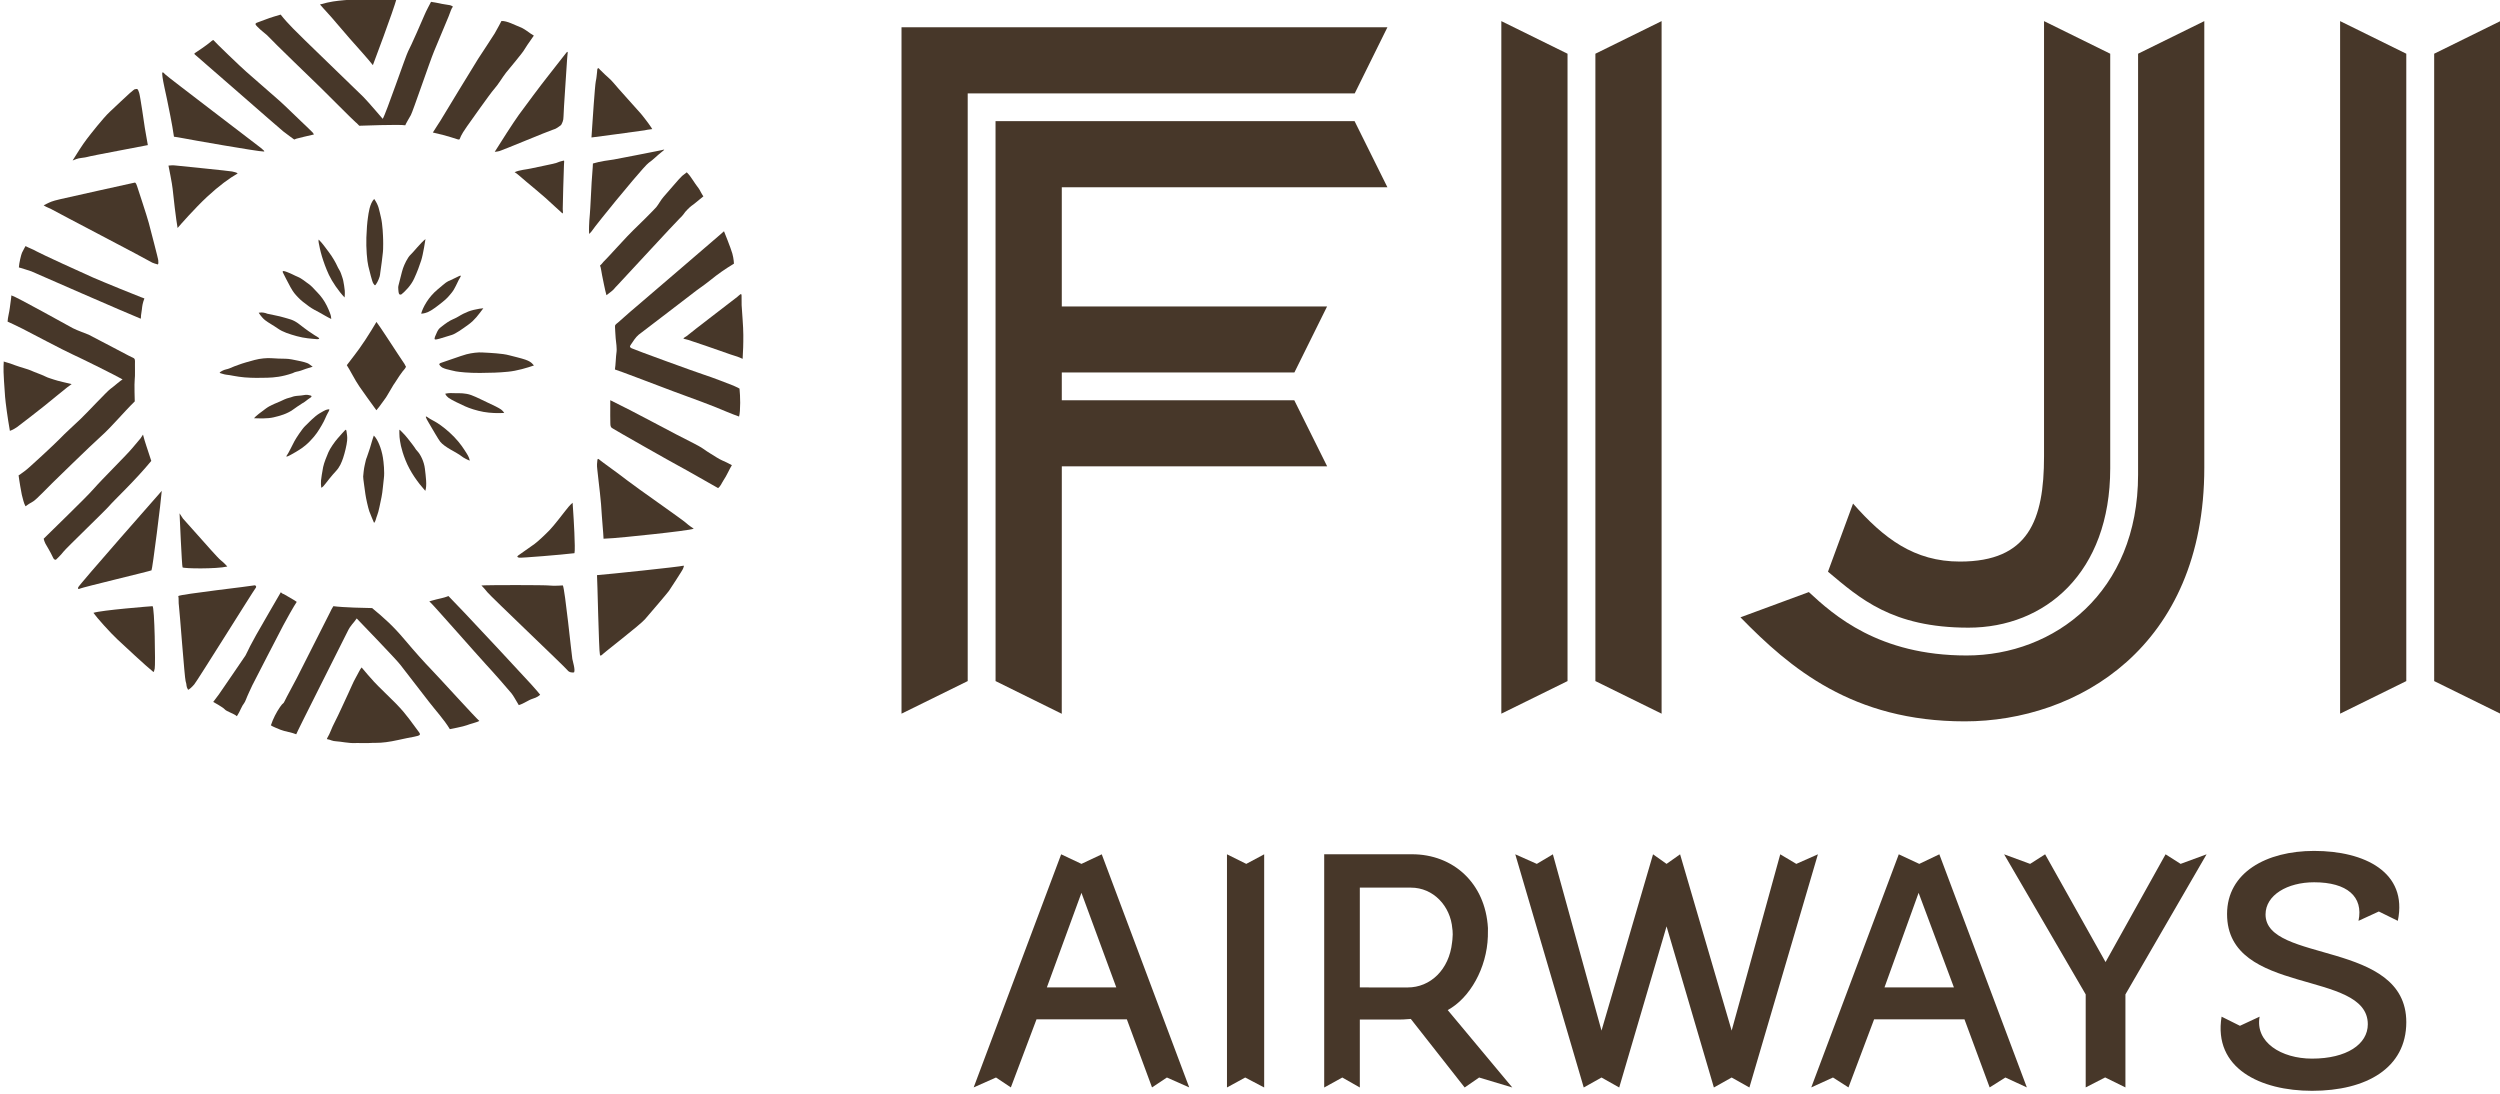 <?xml version="1.0" encoding="UTF-8" standalone="no"?>
<!-- Created with Inkscape (http://www.inkscape.org/) -->

<svg
   xmlns:dc="http://purl.org/dc/elements/1.1/"
   xmlns:cc="http://creativecommons.org/ns#"
   xmlns:rdf="http://www.w3.org/1999/02/22-rdf-syntax-ns#"
   xmlns:svg="http://www.w3.org/2000/svg"
   xmlns="http://www.w3.org/2000/svg"
   xmlns:sodipodi="http://sodipodi.sourceforge.net/DTD/sodipodi-0.dtd"
   xmlns:inkscape="http://www.inkscape.org/namespaces/inkscape"
   width="1000"
   height="437.71"
   id="svg2"
   version="1.1"
   inkscape:version="0.48.2 r9819"
   sodipodi:docname="AA.svg">
  <defs
     id="defs4">
    <clipPath
       clipPathUnits="userSpaceOnUse"
       id="clipPath3151">
      <path
         inkscape:connector-curvature="0"
         d="m 190.636,589.727 234.532,0 0,54.819 -234.532,0 0,-54.819 z"
         id="path3153" />
    </clipPath>
    <clipPath
       clipPathUnits="userSpaceOnUse"
       id="clipPath44048">
      <path
         inkscape:connector-curvature="0"
         d="m 203.262,624.717 143.86,0 0,30.418 -143.86,0 0,-30.418 z"
         id="path44050" />
    </clipPath>
    <clipPath
       clipPathUnits="userSpaceOnUse"
       id="clipPath44084">
      <path
         inkscape:connector-curvature="0"
         d="m 429.16,613.423 108.016,0 0,51.912 -108.016,0 0,-51.912 z"
         id="path44086" />
    </clipPath>
    <clipPath
       clipPathUnits="userSpaceOnUse"
       id="clipPath60303">
      <path
         inkscape:connector-curvature="0"
         d="m 501.461,74.188 107.471,0 0,-78.433 -107.471,0 0,78.433 z"
         id="path60305" />
    </clipPath>
    <clipPath
       clipPathUnits="userSpaceOnUse"
       id="clipPath60309">
      <path
         inkscape:connector-curvature="0"
         d="m 520,19 69,0 0,39 -69,0 0,-39 z"
         id="path60311" />
    </clipPath>
    <clipPath
       clipPathUnits="userSpaceOnUse"
       id="clipPath61247">
      <path
         inkscape:connector-curvature="0"
         d="M 155.379,978 30,978 l 0,-42.473 125.379,0 0,42.473 z"
         id="path61249" />
    </clipPath>
    <clipPath
       clipPathUnits="userSpaceOnUse"
       id="clipPath63360">
      <path
         inkscape:connector-curvature="0"
         d="m 401,88.301 159.468,0 0,-51.324 -159.468,0"
         id="path63362" />
    </clipPath>
    <clipPath
       clipPathUnits="userSpaceOnUse"
       id="clipPath63368">
      <path
         inkscape:connector-curvature="0"
         d="m 401,88.297 0,-51.294 159.376,0 0,51.294"
         id="path63370" />
    </clipPath>
    <clipPath
       clipPathUnits="userSpaceOnUse"
       id="clipPath63360-4">
      <path
         inkscape:connector-curvature="0"
         d="m 401,88.301 159.468,0 0,-51.324 -159.468,0"
         id="path63362-0" />
    </clipPath>
    <clipPath
       clipPathUnits="userSpaceOnUse"
       id="clipPath63368-9">
      <path
         inkscape:connector-curvature="0"
         d="m 401,88.297 0,-51.294 159.376,0 0,51.294"
         id="path63370-4" />
    </clipPath>
    <clipPath
       clipPathUnits="userSpaceOnUse"
       id="clipPath63960">
      <path
         inkscape:connector-curvature="0"
         d="m 140.4,208.404 217.811,0 0,34.463 -217.811,0 0,-34.463 z"
         id="path63962" />
    </clipPath>
    <clipPath
       clipPathUnits="userSpaceOnUse"
       id="clipPath64439">
      <path
         inkscape:connector-curvature="0"
         d="m 0,0 623.622,0 0,538.583 L 0,538.583 0,0 z"
         id="path64441" />
    </clipPath>
    <clipPath
       clipPathUnits="userSpaceOnUse"
       id="clipPath66235">
      <path
         inkscape:connector-curvature="0"
         d="m 233.575,551.99 332.816,0 0,199.192 -332.816,0 0,-199.192 z"
         id="path66237" />
    </clipPath>
  </defs>
  <sodipodi:namedview
     id="base"
     pagecolor="#ffffff"
     bordercolor="#666666"
     borderopacity="1.0"
     inkscape:pageopacity="0.0"
     inkscape:pageshadow="2"
     inkscape:zoom="0.35"
     inkscape:cx="370.11466"
     inkscape:cy="-240.0873"
     inkscape:document-units="px"
     inkscape:current-layer="g65983"
     showgrid="false"
     fit-margin-left="0.5"
     fit-margin-bottom="0.5"
     fit-margin-top="0.5"
     fit-margin-right="0.5"
     inkscape:window-width="1085"
     inkscape:window-height="1026"
     inkscape:window-x="835"
     inkscape:window-y="-13"
     inkscape:window-maximized="0" />
  <g
     inkscape:label="Layer 1"
     inkscape:groupmode="layer"
     id="layer1"
     transform="translate(-2159.122,1386.789)">
    <g
       id="g65983"
       transform="matrix(3.087,0,0,-3.087,1061.629,1272.403)">
      <g
         transform="matrix(1.565,0,0,1.565,-104.149,-230.625)"
         id="g66231"
         style="fill:#473729;fill-opacity:1">
        <g
           id="g66233"
           clip-path="url(#clipPath66235)"
           style="fill:#473729;fill-opacity:1">
          <g
             id="g66239"
             transform="matrix(0.467,0,0,-0.466,486.295,582.701)"
             style="fill:#473729;fill-opacity:1">
            <g
               id="g66241"
               transform="translate(-384.939,-128.19)"
               style="fill:#473729;fill-opacity:1">
              <path
                 inkscape:connector-curvature="0"
                 d="m 0,0 c -0.147,0.573 -0.108,0.663 -0.289,0.563 -1.303,-1.043 -5.025,-4.53 -6.299,-5.719 -1.28,-1.193 -3.689,-3.885 -4.279,-4.739 1.346,-0.469 10.24,-1.18 10.471,-1.184 C -0.017,-11.083 0.146,-0.571 0,0"
                 style="fill:#473729;fill-opacity:1;fill-rule:evenodd;stroke:none"
                 id="path66243" />
            </g>
          </g>
          <g
             id="g66245"
             transform="matrix(0.467,0,0,-0.466,486.295,582.701)"
             style="fill:#473729;fill-opacity:1">
            <g
               id="g66247"
               transform="translate(-372.064,-146.316)"
               style="fill:#473729;fill-opacity:1">
              <path
                 inkscape:connector-curvature="0"
                 d="m 0,0 c -1.938,0.462 -7.813,0.375 -7.938,0.147 -0.129,-0.227 -0.531,-9.6 -0.531,-9.6 0.223,0.296 0.473,0.793 0.609,0.939 0.135,0.146 2.905,3.281 3.315,3.721 0.405,0.441 2.836,3.254 3.391,3.685 C -0.594,-0.682 0,0 0,0"
                 style="fill:#473729;fill-opacity:1;fill-rule:evenodd;stroke:none"
                 id="path66249" />
            </g>
          </g>
          <g
             id="g66251"
             transform="matrix(0.467,0,0,-0.466,486.295,582.701)"
             style="fill:#473729;fill-opacity:1">
            <g
               id="g66253"
               transform="translate(-342.616,-178.58)"
               style="fill:#473729;fill-opacity:1">
              <path
                 inkscape:connector-curvature="0"
                 d="m 0,0 c -0.61,1.063 -0.941,1.564 -1.153,1.955 -0.209,0.392 -0.641,0.884 -0.894,1.274 -0.246,0.389 -0.54,0.732 -0.975,1.268 -0.879,-1.205 -2.193,-3.031 -2.996,-4.194 -0.809,-1.162 -1.746,-3.074 -2.248,-3.812 1.156,-1.508 1.813,-2.365 2.24,-2.971 0.554,-0.783 1.496,-2.175 2.099,-3.19 0.603,-1.01 0.915,-1.521 0.915,-1.521 0.816,1.087 1.859,2.768 2.595,3.853 0.737,1.086 1.633,2.549 2.021,3.073 0.127,0.169 0.25,0.344 0.353,0.526 0.076,0.139 0.119,0.279 0.218,0.412 0.052,0.071 0.063,0.063 0.029,0.14 -0.115,0.296 -0.392,0.543 -0.586,0.798 -0.195,0.252 -0.382,0.514 -0.56,0.781 C 0.764,-1.175 0.495,-0.725 0.203,-0.291 0.138,-0.191 0.059,-0.103 0,0"
                 style="fill:#473729;fill-opacity:1;fill-rule:evenodd;stroke:none"
                 id="path66255" />
            </g>
          </g>
          <g
             id="g66257"
             transform="matrix(0.467,0,0,-0.466,486.295,582.701)"
             style="fill:#473729;fill-opacity:1">
            <g
               id="g66259"
               transform="translate(-373.558,-123.6)"
               style="fill:#473729;fill-opacity:1">
              <path
                 inkscape:connector-curvature="0"
                 d="m 0,0 c 0.229,-0.347 4.582,-6.676 4.715,-6.912 0.139,-0.236 0.569,-1.167 0.826,-1.671 0.257,-0.505 0.83,-1.522 1.058,-1.96 0.226,-0.436 4.378,-7.603 4.378,-7.603 0.499,0.446 0.299,0.187 0.649,0.403 0.348,0.212 1.514,0.869 1.752,1.023 0.234,0.154 0.42,0.287 0.42,0.287 -0.443,0.623 -2.001,3.417 -2.39,4.173 C 11.022,-11.508 6.153,-2.118 5.925,-1.618 5.695,-1.119 5.015,0.311 4.791,0.927 4.562,1.541 4.364,1.675 4.181,1.995 3.933,2.435 3.795,2.797 3.616,3.138 3.382,3.585 3.181,3.881 3.181,3.881 2.704,3.425 1.383,3.056 1.048,2.673 0.722,2.282 -1.008,1.342 -1.008,1.342 -0.529,0.653 -0.341,0.508 0,0"
                 style="fill:#473729;fill-opacity:1;fill-rule:evenodd;stroke:none"
                 id="path66261" />
            </g>
          </g>
          <g
             id="g66263"
             transform="matrix(0.467,0,0,-0.466,486.295,582.701)"
             style="fill:#473729;fill-opacity:1">
            <g
               id="g66265"
               transform="translate(-379.464,-125.976)"
               style="fill:#473729;fill-opacity:1">
              <path
                 inkscape:connector-curvature="0"
                 d="m 0,0 c -0.179,-0.555 -1.074,-12.68 -1.177,-13.305 -0.108,-0.629 -0.004,-1.437 -0.119,-1.791 0.484,-0.342 13.084,-1.771 13.391,-1.883 0.307,-0.105 0.57,0.195 0.298,0.497 C 12.117,-16.181 2.016,0.057 1.533,0.605 1.061,1.154 0.752,1.4 0.446,1.571 0.019,0.834 0.279,0.864 0,0"
                 style="fill:#473729;fill-opacity:1;fill-rule:evenodd;stroke:none"
                 id="path66267" />
            </g>
          </g>
          <g
             id="g66269"
             transform="matrix(0.467,0,0,-0.466,486.295,582.701)"
             style="fill:#473729;fill-opacity:1">
            <g
               id="g66271"
               transform="translate(-385.51,-145.636)"
               style="fill:#473729;fill-opacity:1">
              <path
                 inkscape:connector-curvature="0"
                 d="M 0,0 C -0.269,0.147 -12.122,2.982 -12.684,3.243 -13.244,3.511 -12.878,3.005 -13.036,3.07 -12.825,2.536 1.82,-14.123 1.82,-14.123 1.738,-12.669 0.171,-0.17 0,0"
                 style="fill:#473729;fill-opacity:1;fill-rule:evenodd;stroke:none"
                 id="path66273" />
            </g>
          </g>
          <g
             id="g66275"
             transform="matrix(0.467,0,0,-0.466,486.295,582.701)"
             style="fill:#473729;fill-opacity:1">
            <g
               id="g66277"
               transform="translate(-402.423,-147.552)"
               style="fill:#473729;fill-opacity:1">
              <path
                 inkscape:connector-curvature="0"
                 d="m 0,0 c -0.279,0.166 -0.499,-0.264 -0.499,-0.264 -0.569,-1.233 -1.188,-2.178 -1.394,-2.572 -0.203,-0.398 -0.311,-0.868 -0.311,-0.868 1.15,-1.176 7.358,-7.13 8.883,-8.878 1.518,-1.745 5.937,-6.112 6.828,-7.214 0.889,-1.101 1.344,-1.546 1.473,-1.751 0.127,-0.204 0.429,-0.657 0.429,-0.657 0.186,0.777 0.35,1.232 0.588,1.994 0.246,0.798 0.719,2.132 0.879,2.682 -2.83,3.462 -6.67,7.064 -7.405,7.943 -0.738,0.877 -7.755,7.621 -8.168,8.19 C 0.89,-0.829 0,0 0,0"
                 style="fill:#473729;fill-opacity:1;fill-rule:evenodd;stroke:none"
                 id="path66279" />
            </g>
          </g>
          <g
             id="g66281"
             transform="matrix(0.467,0,0,-0.466,486.295,582.701)"
             style="fill:#473729;fill-opacity:1">
            <g
               id="g66283"
               transform="translate(-407.847,-157.016)"
               style="fill:#473729;fill-opacity:1">
              <path
                 inkscape:connector-curvature="0"
                 d="m 0,0 c -0.347,-0.643 -0.458,-1.37 -0.566,-1.706 -0.116,-0.335 -0.246,-1.311 -0.365,-1.858 -0.117,-0.552 -0.242,-1.639 -0.296,-1.935 0.262,-0.108 0.72,-0.536 1.149,-0.808 0.432,-0.269 5.491,-4.964 6.243,-5.772 0.752,-0.807 2.472,-2.359 3.61,-3.447 1.142,-1.092 4.658,-4.887 5.28,-5.334 0.627,-0.445 1.832,-1.538 2.155,-1.68 -1.072,-0.643 -7.347,-3.761 -8.873,-4.451 -1.528,-0.683 -7.973,-4.103 -8.828,-4.537 -0.852,-0.44 -2.498,-1.206 -2.687,-1.285 0.032,-0.739 0.311,-1.684 0.397,-2.453 0.086,-0.771 0.275,-1.884 0.275,-2.21 0.99,0.288 10.052,5.391 10.904,5.831 0.857,0.438 2.322,0.941 2.796,1.15 0.477,0.21 6.525,3.453 7.059,3.707 0.536,0.249 0.968,0.481 0.968,0.481 0.175,0.176 0.207,0.215 0.182,1.065 -0.022,0.851 0.05,1.976 -0.041,2.705 -0.094,0.727 0.007,3.899 0.007,3.899 -1.943,1.897 -4.165,4.589 -5.974,6.194 -1.804,1.607 -8.658,8.326 -8.658,8.326 -0.462,0.43 -2.833,2.947 -3.379,3.251 C 0.771,-0.541 0.323,-0.255 0,0"
                 style="fill:#473729;fill-opacity:1;fill-rule:evenodd;stroke:none"
                 id="path66285" />
            </g>
          </g>
          <g
             id="g66287"
             transform="matrix(0.467,0,0,-0.466,486.295,582.701)"
             style="fill:#473729;fill-opacity:1">
            <g
               id="g66289"
               transform="translate(-406.894,-181.145)"
               style="fill:#473729;fill-opacity:1">
              <path
                 inkscape:connector-curvature="0"
                 d="m 0,0 c 0.557,0.274 1.878,0.713 2.517,1.04 0.643,0.331 1.09,0.385 1.578,0.581 0.454,0.18 2.888,0.745 3.134,0.796 0,0 -0.252,0.181 -0.778,0.57 C 5.893,3.401 3.53,5.39 2.301,6.361 1.068,7.33 -1.813,9.604 -2.478,10.073 c -0.665,0.469 -1.244,0.653 -1.244,0.653 -0.44,-2.5 -0.76,-4.978 -0.85,-6.039 -0.089,-1.061 -0.337,-4.694 -0.276,-5.429 0.06,-0.739 0.023,-0.853 0.023,-0.853 1.054,0.292 1.318,0.399 2.046,0.674 C -1.82,-0.568 -0.406,-0.199 0,0"
                 style="fill:#473729;fill-opacity:1;fill-rule:evenodd;stroke:none"
                 id="path66291" />
            </g>
          </g>
          <g
             id="g66293"
             transform="matrix(0.467,0,0,-0.466,486.295,582.701)"
             style="fill:#473729;fill-opacity:1">
            <g
               id="g66295"
               transform="translate(-387.42,-190.347)"
               style="fill:#473729;fill-opacity:1">
              <path
                 inkscape:connector-curvature="0"
                 d="m 0,0 c -2.286,-0.911 -19.249,-8.346 -19.392,-8.417 -0.138,-0.075 -2.212,-0.696 -2.212,-0.696 0.041,-0.758 0.399,-2.269 0.559,-2.616 0.16,-0.347 0.622,-1.174 0.622,-1.174 0.573,0.321 1.307,0.556 2.008,0.966 0.698,0.407 8.125,3.815 9.951,4.618 1.828,0.802 8.164,3.381 8.468,3.478 0.353,0.114 0.649,0.249 0.649,0.249 -0.325,0.815 -0.394,1.417 -0.444,1.92 C 0.16,-1.166 0.022,-0.575 0.047,-0.388 0.06,-0.193 0,0 0,0"
                 style="fill:#473729;fill-opacity:1;fill-rule:evenodd;stroke:none"
                 id="path66297" />
            </g>
          </g>
          <g
             id="g66299"
             transform="matrix(0.467,0,0,-0.466,486.295,582.701)"
             style="fill:#473729;fill-opacity:1">
            <g
               id="g66301"
               transform="translate(-384.382,-199.983)"
               style="fill:#473729;fill-opacity:1">
              <path
                 inkscape:connector-curvature="0"
                 d="m 0,0 c 0.171,-0.211 0.048,-0.453 0.082,-0.651 0.035,-0.201 -1.4,-5.572 -1.686,-6.713 -0.292,-1.142 -2.048,-6.433 -2.089,-6.577 -0.045,-0.144 -0.202,-0.631 -0.406,-0.605 -0.432,0.063 -12.444,2.784 -13.207,2.947 -0.759,0.161 -1.3,0.344 -1.541,0.428 -0.497,0.176 -1.398,0.668 -1.398,0.668 0.473,0.336 1.187,0.538 1.571,0.788 0.384,0.25 17.004,8.943 17.333,9.199 C -1.009,-0.254 0,0 0,0"
                 style="fill:#473729;fill-opacity:1;fill-rule:evenodd;stroke:none"
                 id="path66303" />
            </g>
          </g>
          <g
             id="g66305"
             transform="matrix(0.467,0,0,-0.466,486.295,582.701)"
             style="fill:#473729;fill-opacity:1">
            <g
               id="g66307"
               transform="translate(-398.834,-218.714)"
               style="fill:#473729;fill-opacity:1">
              <path
                 inkscape:connector-curvature="0"
                 d="m 0,0 c -0.35,0.158 -0.657,0.251 -0.657,0.251 0.59,-0.977 1.815,-2.902 2.514,-3.809 0.693,-0.903 2.891,-3.725 4.066,-4.824 1.173,-1.101 3.036,-2.872 3.556,-3.33 0.524,-0.456 0.811,-0.664 0.811,-0.664 0.183,-0.072 0.475,-0.077 0.475,-0.077 0.203,0.121 0.214,0.262 0.376,0.697 0.191,0.595 0.902,5.522 0.996,6.188 0.091,0.664 0.506,2.794 0.539,3.091 C 12.158,-2.342 2.515,-0.575 1.936,-0.371 1.586,-0.247 0.421,-0.192 0,0"
                 style="fill:#473729;fill-opacity:1;fill-rule:evenodd;stroke:none"
                 id="path66309" />
            </g>
          </g>
          <g
             id="g66311"
             transform="matrix(0.467,0,0,-0.466,486.295,582.701)"
             style="fill:#473729;fill-opacity:1">
            <g
               id="g66313"
               transform="translate(-380.883,-206.462)"
               style="fill:#473729;fill-opacity:1">
              <path
                 inkscape:connector-curvature="0"
                 d="m 0,0 c -0.224,-1.129 -0.834,-6.245 -0.88,-6.969 -0.049,-0.722 -0.735,-4.12 -0.735,-4.12 0.415,-0.003 0.547,-0.092 1.116,-0.032 0.57,0.062 9.858,0.992 10.15,1.075 0.292,0.086 0.814,0.148 1.004,0.353 C 9.188,-8.85 7.366,-7.528 5.224,-5.534 3.083,-3.542 0.339,-0.416 0,0"
                 style="fill:#473729;fill-opacity:1;fill-rule:evenodd;stroke:none"
                 id="path66315" />
            </g>
          </g>
          <g
             id="g66317"
             transform="matrix(0.467,0,0,-0.466,486.295,582.701)"
             style="fill:#473729;fill-opacity:1">
            <g
               id="g66319"
               transform="translate(-365.597,-220.049)"
               style="fill:#473729;fill-opacity:1">
              <path
                 inkscape:connector-curvature="0"
                 d="m 0,0 c -1.042,0.013 -13.51,-2.196 -14.138,-2.335 -0.623,-0.136 -1.792,-0.299 -1.792,-0.299 -0.289,-2.134 -1.004,-5.508 -1.234,-6.653 -0.236,-1.15 -0.684,-3.054 -0.795,-3.94 -0.127,-0.974 -0.068,-1.09 0.549,-0.417 0.322,0.351 16.412,12.605 16.9,13.01 C -0.011,-0.225 0.238,0.004 0,0"
                 style="fill:#473729;fill-opacity:1;fill-rule:evenodd;stroke:none"
                 id="path66321" />
            </g>
          </g>
          <g
             id="g66323"
             transform="matrix(0.467,0,0,-0.466,486.295,582.701)"
             style="fill:#473729;fill-opacity:1">
            <g
               id="g66325"
               transform="translate(-356.712,-223.082)"
               style="fill:#473729;fill-opacity:1">
              <path
                 inkscape:connector-curvature="0"
                 d="m 0,0 c -0.938,0.205 -2.752,0.651 -3.096,0.746 -0.337,0.096 -0.324,0.221 -0.488,0.088 -0.087,-0.067 -1.266,-0.91 -1.864,-1.387 -0.608,-0.476 -15.22,-13.313 -15.523,-13.531 -0.301,-0.223 -0.275,-0.303 -0.065,-0.424 0.209,-0.115 2.171,-1.459 2.615,-1.862 0.438,-0.404 0.587,-0.41 0.587,-0.41 0.286,0.377 4.936,4.854 5.878,5.671 1.608,1.397 4.731,4.135 5.849,5.124 1.113,0.989 3.246,3.12 3.909,3.725 0.666,0.611 1.88,1.815 1.962,1.898 C -0.146,-0.276 0,0 0,0"
                 style="fill:#473729;fill-opacity:1;fill-rule:evenodd;stroke:none"
                 id="path66327" />
            </g>
          </g>
          <g
             id="g66329"
             transform="matrix(0.467,0,0,-0.466,486.295,582.701)"
             style="fill:#473729;fill-opacity:1">
            <g
               id="g66331"
               transform="translate(-366.755,-242.242)"
               style="fill:#473729;fill-opacity:1">
              <path
                 inkscape:connector-curvature="0"
                 d="m 0,0 c -0.286,-0.318 -0.555,-0.539 0.057,-0.744 0.612,-0.203 1.987,-0.775 2.888,-1.035 0.894,-0.257 1.199,-0.358 1.199,-0.358 1.336,1.706 2.986,3.246 4.404,4.659 1.417,1.416 9.423,9.117 10.267,9.975 0.845,0.857 3.423,3.885 3.423,3.885 0.546,-0.795 4.16,-11.414 4.518,-12.021 0.357,-0.603 2.736,-6.019 2.919,-6.498 0.182,-0.479 1.13,-2.266 1.13,-2.266 0.586,0.12 1.085,0.152 1.472,0.261 0.44,0.129 1.56,0.262 1.872,0.332 0.314,0.068 0.537,0.261 0.537,0.261 -0.326,0.404 -0.426,0.92 -0.748,1.699 -0.317,0.783 -1.858,4.458 -2.599,6.246 -0.744,1.789 -3.772,10.728 -4.11,11.321 -0.338,0.593 -0.856,1.46 -0.991,1.814 -0.923,-0.19 -8.156,0.081 -8.156,0.081 C 17.971,17.519 17.735,17.21 17.416,16.97 17.1,16.731 11.906,11.495 11.157,10.771 10.409,10.05 2.452,2.344 2.031,1.823 1.707,1.419 0.637,0.695 0,0"
                 style="fill:#473729;fill-opacity:1;fill-rule:evenodd;stroke:none"
                 id="path66333" />
            </g>
          </g>
          <g
             id="g66335"
             transform="matrix(0.467,0,0,-0.466,486.295,582.701)"
             style="fill:#473729;fill-opacity:1">
            <g
               id="g66337"
               transform="translate(-346.261,-235.394)"
               style="fill:#473729;fill-opacity:1">
              <path
                 inkscape:connector-curvature="0"
                 d="m 0,0 c -0.798,-1.042 -2.568,-2.987 -4.101,-4.732 -1.531,-1.742 -3.289,-3.879 -3.73,-4.324 -0.434,-0.452 -1.548,-1.727 -1.548,-1.727 1.919,-0.546 2.827,-0.617 4.257,-0.759 1.941,-0.187 4.177,-0.248 5.303,-0.318 1.096,-0.071 2.017,-0.071 2.715,-0.076 0.705,-0.002 1.354,-0.027 1.354,-0.027 C 3.642,-9.66 0,0 0,0"
                 style="fill:#473729;fill-opacity:1;fill-rule:evenodd;stroke:none"
                 id="path66339" />
            </g>
          </g>
          <g
             id="g66341"
             transform="matrix(0.467,0,0,-0.466,486.295,582.701)"
             style="fill:#473729;fill-opacity:1">
            <g
               id="g66343"
               transform="translate(-335.628,-223.429)"
               style="fill:#473729;fill-opacity:1">
              <path
                 inkscape:connector-curvature="0"
                 d="m 0,0 c 0.4,-0.663 1.005,-1.539 1.342,-2.096 0.333,-0.56 6.178,-10.219 6.682,-10.986 0.504,-0.77 2.566,-3.913 2.943,-4.527 0.376,-0.621 1.197,-2.204 1.197,-2.204 0.98,-0.057 2.463,0.774 3.248,1.062 0.789,0.284 1.603,0.977 1.91,1.166 0.313,0.185 0.584,0.37 0.584,0.37 -1.053,1.51 -1.432,2.052 -1.608,2.372 -0.372,0.705 -2.7,3.425 -3.33,4.222 -0.629,0.801 -1.357,2.079 -2.09,2.892 C 10.146,-6.915 6.603,-1.846 6.042,-1.07 5.487,-0.29 5.132,0.321 4.996,0.608 4.735,1.161 4.808,1.342 4.4,1.215 3.922,1.068 2.654,0.648 2.016,0.489 1.377,0.332 0,0 0,0"
                 style="fill:#473729;fill-opacity:1;fill-rule:evenodd;stroke:none"
                 id="path66345" />
            </g>
          </g>
          <g
             id="g66347"
             transform="matrix(0.467,0,0,-0.466,486.295,582.701)"
             style="fill:#473729;fill-opacity:1">
            <g
               id="g66349"
               transform="translate(-324.654,-220.001)"
               style="fill:#473729;fill-opacity:1">
              <path
                 inkscape:connector-curvature="0"
                 d="m 0,0 c 0.896,-1.453 3.34,-5.273 4.296,-6.599 0.953,-1.323 4.162,-5.628 4.895,-6.53 0.73,-0.9 3.109,-4.023 3.505,-4.486 0.407,-0.46 0.179,0.207 0.133,1.165 -0.043,0.887 -0.642,9.366 -0.635,10.15 0.006,0.785 -0.255,1.205 -0.426,1.534 -0.547,0.421 -0.864,0.675 -1.564,0.881 C 9.505,-3.679 1.362,-0.27 0.842,-0.133 0.324,0.002 0,0 0,0"
                 style="fill:#473729;fill-opacity:1;fill-rule:evenodd;stroke:none"
                 id="path66351" />
            </g>
          </g>
          <g
             id="g66353"
             transform="matrix(0.467,0,0,-0.466,486.295,582.701)"
             style="fill:#473729;fill-opacity:1">
            <g
               id="g66355"
               transform="translate(-312.696,-209.098)"
               style="fill:#473729;fill-opacity:1">
              <path
                 inkscape:connector-curvature="0"
                 d="m 0,0 c -0.7,-0.608 -1.98,-1.832 -2.964,-2.71 -0.975,-0.88 -2.718,-2.299 -3.462,-2.934 -0.746,-0.639 -1.8,-1.582 -2.011,-1.633 0.851,-0.405 2.164,-0.492 2.837,-0.652 0.674,-0.16 4.193,-0.851 4.557,-0.996 0.447,-0.179 0.817,-0.309 1.006,-0.34 C 0.442,-9.35 0.364,-9.521 0.318,-8.644 0.271,-7.765 0.085,-1.086 0.097,-0.738 0.111,-0.396 0.218,0.191 0,0"
                 style="fill:#473729;fill-opacity:1;fill-rule:evenodd;stroke:none"
                 id="path66357" />
            </g>
          </g>
          <g
             id="g66359"
             transform="matrix(0.467,0,0,-0.466,486.295,582.701)"
             style="fill:#473729;fill-opacity:1">
            <g
               id="g66361"
               transform="translate(-307.495,-205.852)"
               style="fill:#473729;fill-opacity:1">
              <path
                 inkscape:connector-curvature="0"
                 d="m 0,0 c -0.333,0.419 -0.446,0.496 -0.432,0.333 -0.041,-0.873 0.015,-1.817 0.043,-2.276 0.027,-0.458 0.166,-1.801 0.166,-2.209 0,-0.408 0.175,-2.801 0.192,-3.596 0.012,-0.803 0.292,-3.979 0.277,-4.321 1.418,-0.429 2.757,-0.561 3.7,-0.711 0.95,-0.148 7.024,-1.383 7.621,-1.488 0.596,-0.102 1.005,-0.219 1.236,-0.268 0.231,-0.048 -0.065,0.196 -0.555,0.572 -0.491,0.376 -1.41,1.299 -2.083,1.749 -0.672,0.452 -4.894,5.594 -5.878,6.793 C 3.299,-4.225 0.263,-0.453 0,0"
                 style="fill:#473729;fill-opacity:1;fill-rule:evenodd;stroke:none"
                 id="path66363" />
            </g>
          </g>
          <g
             id="g66365"
             transform="matrix(0.467,0,0,-0.466,486.295,582.701)"
             style="fill:#473729;fill-opacity:1">
            <g
               id="g66367"
               transform="translate(-304.848,-194.521)"
               style="fill:#473729;fill-opacity:1">
              <path
                 inkscape:connector-curvature="0"
                 d="m 0,0 c -0.25,-0.844 -0.667,-3.03 -0.778,-3.56 -0.123,-0.534 -0.205,-1.465 -0.367,-1.699 0.441,-0.393 0.469,-0.569 0.808,-0.87 0.337,-0.3 4.32,-4.719 5.05,-5.379 0.725,-0.663 3.753,-3.702 4.117,-4.132 0.367,-0.437 0.883,-1.392 1.294,-1.833 0.417,-0.442 2.911,-3.419 3.281,-3.715 0.376,-0.296 0.83,-0.646 0.83,-0.646 0.425,0.43 0.678,0.743 1.166,1.507 0.479,0.766 0.956,1.306 1.11,1.603 0.156,0.3 0.545,1.014 0.677,1.155 -2.195,1.798 -1.71,1.406 -2.1,1.681 -0.383,0.28 -1.046,0.984 -1.126,1.092 -0.128,0.185 -0.467,0.692 -0.966,1.136 C 12.493,-13.215 2.44,-2.27 2.1,-1.936 1.753,-1.599 1.455,-1.239 1.245,-1.003 1.033,-0.767 0.339,-0.27 0,0"
                 style="fill:#473729;fill-opacity:1;fill-rule:evenodd;stroke:none"
                 id="path66369" />
            </g>
          </g>
          <g
             id="g66371"
             transform="matrix(0.467,0,0,-0.466,486.295,582.701)"
             style="fill:#473729;fill-opacity:1">
            <g
               id="g66373"
               transform="translate(-296.731,-224.035)"
               style="fill:#473729;fill-opacity:1">
              <path
                 inkscape:connector-curvature="0"
                 d="m 0,0 c -0.812,0.109 -0.888,0.109 -1.379,0.221 -0.339,0.077 -9.396,1.268 -9.396,1.268 0,0 0.09,-1.237 0.119,-1.8 0.029,-0.562 0.503,-7.527 0.64,-8.139 0.167,-0.759 0.143,-1.015 0.231,-1.658 0.045,-0.326 -0.006,-0.565 0.15,-0.7 0.115,-0.095 0.254,0.121 0.382,0.271 0.177,0.202 0.119,0.065 0.484,0.468 0.365,0.405 1.424,1.241 1.891,1.84 0.47,0.605 4.375,4.925 4.883,5.513 0.503,0.583 0.91,1.189 1.305,1.686 C -0.3,-0.529 0,0 0,0"
                 style="fill:#473729;fill-opacity:1;fill-rule:evenodd;stroke:none"
                 id="path66375" />
            </g>
          </g>
          <g
             id="g66377"
             transform="matrix(0.467,0,0,-0.466,486.295,582.701)"
             style="fill:#473729;fill-opacity:1">
            <g
               id="g66379"
               transform="translate(-300.423,-185.882)"
               style="fill:#473729;fill-opacity:1">
              <path
                 inkscape:connector-curvature="0"
                 d="m 0,0 c -0.252,0.377 -0.431,0.539 0.039,0.79 0.469,0.249 11.525,4.285 12.886,4.717 1.357,0.432 4.593,1.692 5.168,1.924 0.575,0.234 1.072,0.523 1.072,0.523 0.064,0.826 0.126,1.484 0.119,2.543 -0.006,1.056 -0.056,1.969 -0.201,2.423 -1.162,-0.401 -3.262,-1.298 -4.25,-1.702 C 13.843,10.81 11.051,9.767 9.794,9.314 8.538,8.866 6.293,8.012 5.176,7.584 4.048,7.159 -2.385,4.698 -2.925,4.556 c 0.14,-0.837 0.166,-2.338 0.274,-3.001 0.112,-0.661 -0.067,-1.899 -0.14,-2.547 -0.074,-0.649 -0.078,-1.628 -0.115,-1.926 -0.064,-0.448 0.139,-0.547 0.513,-0.85 0.368,-0.3 2.085,-1.878 3.141,-2.748 1.059,-0.868 14.216,-12.238 14.584,-12.54 0.37,-0.3 1.083,-0.947 1.083,-0.947 0,0 1.227,3.041 1.479,3.969 0.256,0.93 0.284,1.785 0.284,1.785 -1.748,1.074 -2.835,1.849 -4.017,2.808 -1.182,0.96 -2.57,1.887 -3.122,2.34 -0.551,0.455 -9.374,7.18 -9.746,7.475 C 0.779,-1.218 0.225,-0.334 0,0"
                 style="fill:#473729;fill-opacity:1;fill-rule:evenodd;stroke:none"
                 id="path66381" />
            </g>
          </g>
          <g
             id="g66383"
             transform="matrix(0.467,0,0,-0.466,486.295,582.701)"
             style="fill:#473729;fill-opacity:1">
            <g
               id="g66385"
               transform="translate(-280.705,-183.215)"
               style="fill:#473729;fill-opacity:1">
              <path
                 inkscape:connector-curvature="0"
                 d="m 0,0 c -0.648,-0.354 -2.015,-0.703 -2.826,-1.02 -0.812,-0.318 -6.254,-2.165 -6.798,-2.338 -0.45,-0.145 -0.698,-0.145 -0.845,-0.239 -0.143,-0.091 0.543,-0.383 0.793,-0.639 0.244,-0.256 8.331,-6.449 8.727,-6.772 0.396,-0.317 0.773,-0.819 0.761,-0.191 -0.013,0.613 0,1.448 0.012,1.687 0.066,1.2 0.298,3.775 0.298,5.255 0,0.76 0,1.64 -0.025,2.204 C 0.074,-1.49 0.037,-0.479 0,0"
                 style="fill:#473729;fill-opacity:1;fill-rule:evenodd;stroke:none"
                 id="path66387" />
            </g>
          </g>
          <g
             id="g66389"
             transform="matrix(0.467,0,0,-0.466,486.295,582.701)"
             style="fill:#473729;fill-opacity:1">
            <g
               id="g66391"
               transform="translate(-282.612,-164.324)"
               style="fill:#473729;fill-opacity:1">
              <path
                 inkscape:connector-curvature="0"
                 d="m 0,0 c -0.201,0.354 -0.491,0.857 -0.706,1.32 -0.21,0.461 -0.564,1.036 -0.791,1.387 -0.327,0.5 -0.471,0.994 -0.941,1.37 C -2.751,3.913 -8.684,0.503 -9.482,0.1 c -0.797,-0.404 -11.53,-6.503 -11.79,-6.707 -0.265,-0.206 -0.265,-0.479 -0.278,-0.935 -0.011,-0.457 -0.027,-2.119 -0.011,-2.64 0.017,-0.518 0.002,-1.362 0.002,-1.362 1.169,0.606 2.643,1.309 3.458,1.74 0.816,0.431 7.152,3.743 8.298,4.37 1.144,0.621 3.965,1.957 4.717,2.518 0.745,0.556 1.715,1.103 2.372,1.532 0.655,0.43 1.426,0.724 1.785,0.902 C -0.52,-0.285 0,0 0,0"
                 style="fill:#473729;fill-opacity:1;fill-rule:evenodd;stroke:none"
                 id="path66393" />
            </g>
          </g>
          <g
             id="g66395"
             transform="matrix(0.467,0,0,-0.466,486.295,582.701)"
             style="fill:#473729;fill-opacity:1">
            <g
               id="g66397"
               transform="translate(-289.372,-153.037)"
               style="fill:#473729;fill-opacity:1">
              <path
                 inkscape:connector-curvature="0"
                 d="m 0,0 c -0.957,0.406 -13.439,1.639 -14.199,1.671 -0.756,0.031 -1.794,0.11 -1.794,0.11 -0.052,-1.287 -0.238,-2.907 -0.298,-4.03 -0.063,-1.129 -0.216,-3.2 -0.339,-4.085 -0.127,-0.884 -0.353,-3.334 -0.466,-4.145 -0.111,-0.816 -0.033,-1.303 0.008,-1.684 0.037,-0.377 0.205,-0.252 0.462,-0.018 0.197,0.195 3.302,2.399 4.81,3.585 1.502,1.184 9.809,6.987 10.38,7.515 C -0.863,-0.551 0,0 0,0"
                 style="fill:#473729;fill-opacity:1;fill-rule:evenodd;stroke:none"
                 id="path66399" />
            </g>
          </g>
          <g
             id="g66401"
             transform="matrix(0.467,0,0,-0.466,486.295,582.701)"
             style="fill:#473729;fill-opacity:1">
            <g
               id="g66403"
               transform="translate(-310.518,-148.685)"
               style="fill:#473729;fill-opacity:1">
              <path
                 inkscape:connector-curvature="0"
                 d="m 0,0 c -2.245,0.28 -9.469,0.86 -9.803,0.801 -0.331,-0.064 -0.446,-0.212 -0.156,-0.406 0.294,-0.19 2.338,-1.645 2.878,-2.034 0.542,-0.389 1.914,-1.67 2.71,-2.505 0.797,-0.833 2.319,-2.848 2.768,-3.406 0.449,-0.556 0.691,-0.911 1.272,-1.41 0.029,0.502 0.064,1.162 0.113,1.732 C -0.173,-6.657 0.193,-0.724 0,0"
                 style="fill:#473729;fill-opacity:1;fill-rule:evenodd;stroke:none"
                 id="path66405" />
            </g>
          </g>
          <g
             id="g66407"
             transform="matrix(0.467,0,0,-0.466,486.295,582.701)"
             style="fill:#473729;fill-opacity:1">
            <g
               id="g66409"
               transform="translate(-305.715,-130.556)"
               style="fill:#473729;fill-opacity:1">
              <path
                 inkscape:connector-curvature="0"
                 d="M 0,0 -0.242,0.072 -0.298,-0.14 c -0.182,-0.532 -0.451,-13.668 -0.511,-14.089 1.769,-0.132 14.639,-1.471 15.383,-1.686 0.045,0.28 -0.078,0.287 -0.115,0.509 -0.037,0.223 -2.387,3.77 -2.515,3.976 -0.125,0.207 -3.358,4.023 -4.26,5.05 C 6.786,-5.345 0.413,-0.456 0,0"
                 style="fill:#473729;fill-opacity:1;fill-rule:evenodd;stroke:none"
                 id="path66411" />
            </g>
          </g>
          <g
             id="g66413"
             transform="matrix(0.467,0,0,-0.466,486.295,582.701)"
             style="fill:#473729;fill-opacity:1">
            <g
               id="g66415"
               transform="translate(-310.898,-129.9)"
               style="fill:#473729;fill-opacity:1">
              <path
                 inkscape:connector-curvature="0"
                 d="M 0,0 C 0.082,0.495 0.563,1.934 0.306,2.394 0.07,2.443 -0.549,2.455 -0.879,1.989 -1.214,1.524 -14.563,-11.195 -15.085,-11.874 c -0.524,-0.674 -1.033,-1.175 -1.033,-1.175 1.061,-0.095 11.334,-0.095 12.069,0.009 0.734,0.101 2.37,-0.019 2.37,-0.019 C -1.292,-12.239 -0.168,-1.052 0,0"
                 style="fill:#473729;fill-opacity:1;fill-rule:evenodd;stroke:none"
                 id="path66417" />
            </g>
          </g>
          <g
             id="g66419"
             transform="matrix(0.467,0,0,-0.466,486.295,582.701)"
             style="fill:#473729;fill-opacity:1">
            <g
               id="g66421"
               transform="translate(-320.391,-121.691)"
               style="fill:#473729;fill-opacity:1">
              <path
                 inkscape:connector-curvature="0"
                 d="m 0,0 c -0.659,-1.091 -0.894,-1.582 -1.305,-2.106 -0.415,-0.522 -3.352,-3.883 -4.51,-5.12 -1.154,-1.241 -9.56,-10.826 -9.87,-11.036 -0.304,-0.211 -0.129,-0.178 0.257,-0.3 0.38,-0.115 1.142,-0.307 1.781,-0.45 0.636,-0.143 1.175,-0.369 1.175,-0.369 1.064,1.108 1.493,1.575 2.831,2.958 1.339,1.387 10.832,11.599 11.831,12.717 0.997,1.123 1.395,1.581 1.6,1.861 C 3.552,-1.634 3.231,-1.37 2.465,-1.137 1.697,-0.9 0.935,-0.279 0,0"
                 style="fill:#473729;fill-opacity:1;fill-rule:evenodd;stroke:none"
                 id="path66423" />
            </g>
          </g>
          <g
             id="g66425"
             transform="matrix(0.467,0,0,-0.466,486.295,582.701)"
             style="fill:#473729;fill-opacity:1">
            <g
               id="g66427"
               transform="translate(-327.384,-118.883)"
               style="fill:#473729;fill-opacity:1">
              <path
                 inkscape:connector-curvature="0"
                 d="m 0,0 c -0.434,0.266 -1.683,0.536 -2.225,0.765 -0.536,0.225 -3.004,0.698 -3.004,0.698 -1.033,-1.72 -2.553,-3.359 -3.691,-4.844 -1.134,-1.489 -4.374,-5.647 -5.099,-6.609 -0.725,-0.961 -7.724,-8.219 -7.724,-8.219 -0.622,0.946 -1.046,1.109 -1.638,2.354 -0.599,1.239 -9.006,17.895 -9.084,18.226 -0.637,-0.29 -2.14,-0.528 -2.761,-0.793 -0.612,-0.263 -1.405,-0.553 -1.732,-0.793 0.378,-1.161 0.988,-2.334 1.619,-3.254 0.625,-0.916 0.525,-0.413 0.816,-1.046 0.29,-0.632 1.762,-3.317 2.166,-4.113 0.408,-0.797 5.708,-11.292 5.878,-11.645 0.173,-0.362 0.335,-0.722 0.6,-1.114 1.642,0.232 5.856,0.328 6.874,0.339 2.165,1.798 3.688,3.153 5.679,5.514 1.992,2.358 3.369,3.905 4.879,5.479 C -6.938,-7.485 -0.508,-0.38 0,0"
                 style="fill:#473729;fill-opacity:1;fill-rule:evenodd;stroke:none"
                 id="path66429" />
            </g>
          </g>
          <g
             id="g66431"
             transform="matrix(0.467,0,0,-0.466,486.295,582.701)"
             style="fill:#473729;fill-opacity:1">
            <g
               id="g66433"
               transform="translate(-352.681,-115.253)"
               style="fill:#473729;fill-opacity:1">
              <path
                 inkscape:connector-curvature="0"
                 d="m 0,0 c -0.791,-0.022 -1.152,-0.31 -1.491,-0.343 l -0.241,-0.059 0.047,-0.153 c 0.6,-1.012 0.746,-1.741 1.348,-2.865 0.6,-1.13 2.085,-4.45 2.401,-5.102 0.317,-0.652 0.927,-2.141 1.303,-2.758 0.374,-0.622 0.82,-1.639 1.062,-1.851 0.659,0.819 1.424,1.675 2.186,2.527 0.77,0.857 2.892,2.851 3.942,3.936 1.042,1.087 1.59,1.746 2.281,2.658 0.687,0.912 1.43,1.923 1.764,2.385 0.331,0.467 0.217,0.582 -0.873,0.806 -1.153,0.226 -1.333,0.242 -2.839,0.581 C 9.376,0.1 8.024,0.275 7.005,0.264 5.98,0.253 5.921,0.331 4.812,0.307 3.505,0.275 3.289,0.305 3.289,0.305 2.206,0.36 0.614,0.019 0,0"
                 style="fill:#473729;fill-opacity:1;fill-rule:evenodd;stroke:none"
                 id="path66435" />
            </g>
          </g>
          <g
             id="g66437"
             transform="matrix(0.467,0,0,-0.466,486.295,582.701)"
             style="fill:#473729;fill-opacity:1">
            <g
               id="g66439"
               transform="translate(-346.05,-154.07)"
               style="fill:#473729;fill-opacity:1">
              <path
                 inkscape:connector-curvature="0"
                 d="m 0,0 c -0.147,-0.382 -0.616,-1.392 -0.84,-2.049 -0.223,-0.651 -0.598,-2.316 -0.7,-3.08 -0.095,-0.767 -0.409,-2.795 -0.391,-3.098 0.023,-0.303 0.118,-1.423 0.282,-2.071 0.162,-0.647 0.191,-0.974 0.359,-1.326 0.111,-0.233 0.393,-1.23 0.559,-1.655 0.163,-0.428 0.2,-0.783 0.349,-1.195 0.121,-0.343 0.171,-0.613 0.339,-1.04 0.428,0.416 0.724,1.01 0.982,1.636 0.261,0.625 0.507,1.483 0.633,2.285 0.131,0.802 0.314,2.603 0.168,3.67 -0.141,1.07 -0.209,2.33 -0.413,3.328 C 1.118,-3.6 0.806,-1.936 0.565,-1.377 0.323,-0.821 0.323,-0.316 0,0"
                 style="fill:#473729;fill-opacity:1;fill-rule:evenodd;stroke:none"
                 id="path66441" />
            </g>
          </g>
          <g
             id="g66443"
             transform="matrix(0.467,0,0,-0.466,486.295,582.701)"
             style="fill:#473729;fill-opacity:1">
            <g
               id="g66445"
               transform="translate(-355.415,-160.315)"
               style="fill:#473729;fill-opacity:1">
              <path
                 inkscape:connector-curvature="0"
                 d="M 0,0 C -0.045,-0.383 -0.082,-0.925 -0.041,-1.279 -0.002,-1.633 0.168,-2.854 0.337,-3.673 0.51,-4.491 0.99,-5.634 1.279,-6.319 1.571,-7 2.383,-8.163 2.893,-8.744 c 0.513,-0.579 1.152,-1.322 1.292,-1.438 0.21,-0.238 0.279,-0.105 0.328,0.407 0.025,0.278 0.144,0.626 0.074,1.409 -0.069,0.785 -0.429,2.249 -0.698,3.045 -0.27,0.799 -0.586,1.635 -1.327,2.416 C 1.82,-2.126 1.002,-1.034 0.733,-0.697 0.47,-0.353 0.261,-0.096 0,0"
                 style="fill:#473729;fill-opacity:1;fill-rule:evenodd;stroke:none"
                 id="path66447" />
            </g>
          </g>
          <g
             id="g66449"
             transform="matrix(0.467,0,0,-0.466,486.295,582.701)"
             style="fill:#473729;fill-opacity:1">
            <g
               id="g66451"
               transform="translate(-360.952,-166.093)"
               style="fill:#473729;fill-opacity:1">
              <path
                 inkscape:connector-curvature="0"
                 d="m 0,0 c -0.486,0.277 -0.821,0.362 -0.546,0.009 0.272,-0.355 1.035,-1.949 1.321,-2.485 0.284,-0.542 1.412,-2.25 1.896,-2.696 0.478,-0.449 1.608,-1.701 2.624,-2.3 1.022,-0.596 1.091,-0.605 1.491,-0.676 0.277,-0.045 0.244,0.08 -0.091,0.662 C 6.36,-6.903 6.229,-6.354 5.631,-5.342 5.031,-4.325 4.625,-3.626 3.54,-2.503 2.455,-1.382 1.65,-0.972 1.032,-0.58 0.415,-0.19 0.292,-0.197 0,0"
                 style="fill:#473729;fill-opacity:1;fill-rule:evenodd;stroke:none"
                 id="path66453" />
            </g>
          </g>
          <g
             id="g66455"
             transform="matrix(0.467,0,0,-0.466,486.295,582.701)"
             style="fill:#473729;fill-opacity:1">
            <g
               id="g66457"
               transform="translate(-360.374,-174.224)"
               style="fill:#473729;fill-opacity:1">
              <path
                 inkscape:connector-curvature="0"
                 d="M 0,0 C 0.477,-0.348 0.965,-0.684 1.464,-1.003 1.646,-1.121 1.828,-1.23 2.013,-1.344 2.212,-1.465 2.354,-1.62 2.543,-1.749 2.647,-1.816 2.722,-1.876 2.812,-1.941 2.923,-2.015 3.073,-2.098 3.17,-2.199 3.299,-2.344 3.227,-2.432 3.068,-2.471 2.569,-2.601 2.364,-2.636 1.947,-2.559 c -0.762,0.14 -1.152,0.101 -1.675,0.197 -0.451,0.083 -0.492,0.179 -0.998,0.29 -0.509,0.112 -1.172,0.435 -1.596,0.642 -0.429,0.21 -1.668,0.622 -2.51,1.248 -0.838,0.62 -1.85,1.361 -2.127,1.742 0.854,0.029 2.382,0.105 3.48,-0.16 C -2.386,1.139 -1.12,0.812 0,0"
                 style="fill:#473729;fill-opacity:1;fill-rule:evenodd;stroke:none"
                 id="path66459" />
            </g>
          </g>
          <g
             id="g66461"
             transform="matrix(0.467,0,0,-0.466,486.295,582.701)"
             style="fill:#473729;fill-opacity:1">
            <g
               id="g66463"
               transform="translate(-356.93,-181.817)"
               style="fill:#473729;fill-opacity:1">
              <path
                 inkscape:connector-curvature="0"
                 d="m 0,0 c -1.068,0.295 -1.419,0.462 -2.078,0.688 -0.654,0.226 -0.886,0.137 -1.496,0.465 -1.862,0.647 -3.273,0.769 -4.471,0.805 -1.199,0.033 -2.633,0.054 -4.026,-0.061 -1.391,-0.113 -2.625,-0.433 -3.186,-0.47 -0.401,-0.03 -0.98,-0.254 -1.128,-0.284 -0.152,-0.029 -0.193,-0.113 0.314,-0.397 0.509,-0.287 0.96,-0.284 1.315,-0.451 0.672,-0.316 1.165,-0.461 1.644,-0.645 0.696,-0.269 1.824,-0.58 2.826,-0.851 0.994,-0.267 2.168,-0.369 2.971,-0.313 0.805,0.053 1.764,0.103 2.438,0.096 0.683,-0.007 1.646,0.211 2.301,0.351 0.612,0.129 1.578,0.324 1.946,0.605 C -0.257,-0.185 -0.316,-0.233 0,0"
                 style="fill:#473729;fill-opacity:1;fill-rule:evenodd;stroke:none"
                 id="path66465" />
            </g>
          </g>
          <g
             id="g66467"
             transform="matrix(0.467,0,0,-0.466,486.295,582.701)"
             style="fill:#473729;fill-opacity:1">
            <g
               id="g66469"
               transform="translate(-345.509,-196.778)"
               style="fill:#473729;fill-opacity:1">
              <path
                 inkscape:connector-curvature="0"
                 d="m 0,0 c -0.346,0.56 -0.346,0.663 -0.688,0.146 -0.207,-0.327 -0.65,-2.164 -0.872,-3.071 -0.221,-0.9 -0.411,-3.175 -0.345,-5.074 0.048,-1.373 0.15,-2.727 0.277,-3.537 0.117,-0.811 0.299,-2.458 1.107,-3.315 0.834,1.205 0.86,1.903 1.184,3.214 0.327,1.309 0.387,3.418 0.405,4.049 0.02,0.536 0.004,0.81 -0.006,1.665 C 1.058,-5.38 0.871,-4.235 0.823,-3.646 0.774,-3.056 0.62,-2.374 0.566,-1.776 0.507,-1.124 0.398,-0.867 0.271,-0.567 0.123,-0.208 0,0 0,0"
                 style="fill:#473729;fill-opacity:1;fill-rule:evenodd;stroke:none"
                 id="path66471" />
            </g>
          </g>
          <g
             id="g66473"
             transform="matrix(0.467,0,0,-0.466,486.295,582.701)"
             style="fill:#473729;fill-opacity:1">
            <g
               id="g66475"
               transform="translate(-341.191,-194.674)"
               style="fill:#473729;fill-opacity:1">
              <path
                 inkscape:connector-curvature="0"
                 d="m 0,0 c 0.663,-0.544 1.676,-1.547 2.253,-2.812 0.573,-1.254 0.904,-2.171 1.235,-3.181 0.358,-1.07 0.768,-3.826 0.768,-3.826 -0.9,0.713 -2.063,2.235 -2.617,2.753 -0.563,0.518 -1.14,1.775 -1.37,2.451 -0.231,0.673 -0.549,2.152 -0.734,2.781 -0.173,0.629 -0.097,0.622 -0.093,1 0,0.236 0.067,0.634 0.142,0.757 C -0.338,0.046 -0.241,0.087 0,0"
                 style="fill:#473729;fill-opacity:1;fill-rule:evenodd;stroke:none"
                 id="path66477" />
            </g>
          </g>
          <g
             id="g66479"
             transform="matrix(0.467,0,0,-0.466,486.295,582.701)"
             style="fill:#473729;fill-opacity:1">
            <g
               id="g66481"
               transform="translate(-337.702,-191.244)"
               style="fill:#473729;fill-opacity:1">
              <path
                 inkscape:connector-curvature="0"
                 d="M 0,0 C 0.32,-1.159 1.304,-2.964 2.933,-4.313 4.558,-5.673 4.402,-5.598 5.271,-5.976 6.14,-6.354 6.162,-6.436 6.738,-6.683 7.309,-6.932 6.906,-6.452 6.657,-5.981 6.4,-5.509 5.972,-4.409 5.439,-3.757 4.903,-3.102 4.643,-2.747 3.768,-2.05 2.894,-1.353 1.881,-0.561 1.185,-0.271 0.488,0.02 0,0 0,0"
                 style="fill:#473729;fill-opacity:1;fill-rule:evenodd;stroke:none"
                 id="path66483" />
            </g>
          </g>
          <g
             id="g66485"
             transform="matrix(0.467,0,0,-0.466,486.295,582.701)"
             style="fill:#473729;fill-opacity:1">
            <g
               id="g66487"
               transform="translate(-334.054,-186.914)"
               style="fill:#473729;fill-opacity:1">
              <path
                 inkscape:connector-curvature="0"
                 d="m 0,0 c -0.275,0.08 -0.543,0.178 -0.828,0.225 -0.199,0.03 -0.471,0.123 -0.438,-0.158 0.023,-0.187 0.105,-0.398 0.191,-0.568 0.141,-0.293 0.271,-0.674 0.461,-0.95 0.186,-0.284 0.454,-0.471 0.718,-0.677 C 0.712,-2.602 1.341,-3.063 2.056,-3.364 2.89,-3.709 3.194,-4.012 3.839,-4.318 4.486,-4.629 4.918,-4.817 5.676,-5.002 6.426,-5.185 7.021,-5.263 7.379,-5.287 6.471,-4.083 5.886,-3.232 4.751,-2.399 3.615,-1.567 2.459,-0.755 1.791,-0.55 1.117,-0.344 0.429,-0.12 0,0"
                 style="fill:#473729;fill-opacity:1;fill-rule:evenodd;stroke:none"
                 id="path66489" />
            </g>
          </g>
          <g
             id="g66491"
             transform="matrix(0.467,0,0,-0.466,486.295,582.701)"
             style="fill:#473729;fill-opacity:1">
            <g
               id="g66493"
               transform="translate(-317.703,-182.04)"
               style="fill:#473729;fill-opacity:1">
              <path
                 inkscape:connector-curvature="0"
                 d="m 0,0 c -1.188,0.41 -2.978,0.961 -4.612,1.116 -1.627,0.16 -2.975,0.197 -4.95,0.213 -1.973,0.017 -3.648,-0.166 -4.281,-0.278 -0.635,-0.109 -1.093,-0.272 -1.392,-0.328 -0.3,-0.053 -1.046,-0.293 -1.217,-0.493 -0.174,-0.197 -0.657,-0.499 0.016,-0.708 0.672,-0.204 3.466,-1.233 4.46,-1.503 0.997,-0.264 2.135,-0.372 2.781,-0.33 1.16,0.066 1.645,0.082 2.502,0.157 0.856,0.076 1.637,0.16 2.382,0.365 0.748,0.198 2.057,0.505 2.787,0.758 0.72,0.252 0.996,0.488 1.17,0.65 C -0.182,-0.216 0,0 0,0"
                 style="fill:#473729;fill-opacity:1;fill-rule:evenodd;stroke:none"
                 id="path66495" />
            </g>
          </g>
          <g
             id="g66497"
             transform="matrix(0.467,0,0,-0.466,486.295,582.701)"
             style="fill:#473729;fill-opacity:1">
            <g
               id="g66499"
               transform="translate(-322.971,-173.603)"
               style="fill:#473729;fill-opacity:1">
              <path
                 inkscape:connector-curvature="0"
                 d="m 0,0 c -1.116,0.059 -2.424,0.038 -3.655,-0.183 -1.233,-0.218 -2.521,-0.645 -3.303,-1.003 -0.785,-0.358 -2.435,-1.131 -2.934,-1.517 -0.491,-0.389 -0.561,-0.716 -0.561,-0.716 0.679,-0.163 1.269,-0.098 1.878,-0.089 0.608,0.007 1.658,-0.054 2.724,0.338 1.071,0.396 2.221,1.031 2.992,1.37 0.767,0.342 1.924,0.909 2.297,1.186 C -0.195,-0.333 0,0 0,0"
                 style="fill:#473729;fill-opacity:1;fill-rule:evenodd;stroke:none"
                 id="path66501" />
            </g>
          </g>
          <g
             id="g66503"
             transform="matrix(0.467,0,0,-0.466,486.295,582.701)"
             style="fill:#473729;fill-opacity:1">
            <g
               id="g66505"
               transform="translate(-329.083,-165.124)"
               style="fill:#473729;fill-opacity:1">
              <path
                 inkscape:connector-curvature="0"
                 d="M 0,0 C -0.392,-0.146 -1.132,-0.511 -1.491,-0.813 -1.854,-1.119 -2.677,-1.545 -3.412,-1.979 -4.147,-2.41 -4.86,-2.898 -5.228,-3.357 -5.592,-3.816 -6.592,-5.585 -7.229,-6.656 -7.87,-7.725 -7.984,-8.082 -7.455,-7.698 c 0.53,0.388 1.072,0.598 1.74,1.027 0.666,0.429 1.856,1.311 2.975,2.484 1.117,1.172 1.652,2.052 2.17,2.864 C -0.179,-0.709 -0.071,-0.377 0,0"
                 style="fill:#473729;fill-opacity:1;fill-rule:evenodd;stroke:none"
                 id="path66507" />
            </g>
          </g>
          <g
             id="g66509"
             transform="matrix(0.467,0,0,-0.466,486.295,582.701)"
             style="fill:#473729;fill-opacity:1">
            <g
               id="g66511"
               transform="translate(-336.965,-159.759)"
               style="fill:#473729;fill-opacity:1">
              <path
                 inkscape:connector-curvature="0"
                 d="m 0,0 c -1.311,-1.472 -2.673,-3.336 -3.503,-5.425 -0.834,-2.096 -0.977,-3.329 -1.066,-4.117 -0.031,-0.264 -0.033,-1.069 -0.033,-1.069 -0.014,-0.409 0.047,-0.256 0.436,0.124 0.671,0.634 1.365,1.567 1.966,2.354 0.596,0.788 0.346,0.6 0.838,1.129 0.491,0.532 1.146,1.785 1.292,3.088 C 0.075,-2.618 0.332,-0.959 0,0"
                 style="fill:#473729;fill-opacity:1;fill-rule:evenodd;stroke:none"
                 id="path66513" />
            </g>
          </g>
          <g
             id="g66515"
             transform="matrix(0.467,0,0,-0.466,486.295,582.701)"
             style="fill:#473729;fill-opacity:1">
            <g
               id="g66517"
               transform="translate(-356.141,-186.707)"
               style="fill:#473729;fill-opacity:1">
              <path
                 inkscape:connector-curvature="0"
                 d="m 0,0 c -0.972,-0.085 -2.264,-0.158 -3.613,-0.538 -1.352,-0.382 -2.465,-0.732 -3.323,-1.337 -0.852,-0.599 -1.641,-0.998 -2.292,-1.502 -0.392,-0.299 -0.735,-0.769 -0.85,-0.906 -0.108,-0.125 -0.279,-0.423 -0.279,-0.423 0.503,-0.073 0.585,-0.042 0.868,-0.01 0.437,0.085 0.405,0.098 0.627,0.183 0.195,0.071 2.228,0.423 3.024,0.689 0.801,0.262 1.549,0.298 2.705,1.21 1.151,0.909 2.206,1.64 2.712,1.946 C 0.089,-0.381 0.815,-0.023 0,0"
                 style="fill:#473729;fill-opacity:1;fill-rule:evenodd;stroke:none"
                 id="path66519" />
            </g>
          </g>
          <g
             id="g66521"
             transform="matrix(0.467,0,0,-0.466,486.295,582.701)"
             style="fill:#473729;fill-opacity:1">
            <g
               id="g66523"
               transform="translate(-353.639,-190.299)"
               style="fill:#473729;fill-opacity:1">
              <path
                 inkscape:connector-curvature="0"
                 d="m 0,0 c -0.652,-0.301 -1.553,-0.856 -2.063,-1.133 -0.513,-0.274 -1.24,-0.63 -1.895,-1.108 -0.655,-0.475 -1.433,-1.057 -1.95,-1.624 -0.526,-0.563 -0.779,-0.82 -1.321,-1.787 -0.541,-0.969 -1.043,-2.024 -1.23,-2.372 -0.184,-0.35 -0.396,-0.701 0.585,-0.33 0.982,0.375 1.236,0.581 1.939,0.868 0.699,0.287 1.337,0.86 1.597,1.028 0.261,0.158 0.778,0.565 0.953,0.767 0.183,0.209 0.403,0.447 0.972,1.03 0.566,0.584 1.152,1.359 1.62,2.304 0.458,0.944 0.689,1.603 0.736,1.872 C -0.041,-0.405 0,0 0,0"
                 style="fill:#473729;fill-opacity:1;fill-rule:evenodd;stroke:none"
                 id="path66525" />
            </g>
          </g>
          <g
             id="g66527"
             transform="matrix(0.467,0,0,-0.466,486.295,582.701)"
             style="fill:#473729;fill-opacity:1">
            <g
               id="g66529"
               transform="translate(-351.276,-194.119)"
               style="fill:#473729;fill-opacity:1">
              <path
                 inkscape:connector-curvature="0"
                 d="m 0,0 c -1.075,-1.13 -2.209,-2.809 -2.77,-4 -0.554,-1.193 -0.955,-2.339 -1.243,-3.29 -0.287,-0.944 -0.488,-1.968 -0.569,-2.407 -0.078,-0.441 -0.008,-0.591 -0.008,-0.591 0.734,0.738 1.169,1.409 1.813,2.253 0.648,0.847 1.271,1.979 1.466,2.436 0.191,0.463 0.526,0.865 0.676,1.341 0.176,0.565 0.33,0.883 0.405,1.315 0.088,0.521 0.221,1.149 0.264,1.745 C 0.071,-0.603 0,0 0,0"
                 style="fill:#473729;fill-opacity:1;fill-rule:evenodd;stroke:none"
                 id="path66531" />
            </g>
          </g>
          <g
             id="g66533"
             transform="matrix(0.467,0,0,-0.466,486.295,582.701)"
             style="fill:#473729;fill-opacity:1">
            <g
               id="g66535"
               transform="translate(-188.24,-53.755)"
               style="fill:#473729;fill-opacity:1">
              <path
                 inkscape:connector-curvature="0"
                 d="M 0,0 -3.363,-1.772 -6.595,0 l 0,-41.429 3.421,1.701 L 0,-41.429 0,0 z"
                 style="fill:#473729;fill-opacity:1;fill-rule:nonzero;stroke:none"
                 id="path66537" />
            </g>
          </g>
          <g
             id="g66539"
             transform="matrix(0.467,0,0,-0.466,486.295,582.701)"
             style="fill:#473729;fill-opacity:1">
            <g
               id="g66541"
               transform="translate(-116.899,-82.381)"
               style="fill:#473729;fill-opacity:1">
              <path
                 inkscape:connector-curvature="0"
                 d="m 0,0 8.39,28.626 3.151,-1.772 3.146,1.772 12.146,-41.429 -3.829,1.701 -2.848,-1.701 -8.615,31.325 -9.143,-31.325 -2.398,1.701 -2.396,-1.701 -9.138,31.325 -8.621,-31.325 -2.848,1.701 -3.819,-1.701 12.139,41.429 3.149,-1.772 3.139,1.772 L 0,0 z"
                 style="fill:#473729;fill-opacity:1;fill-rule:nonzero;stroke:none"
                 id="path66543" />
            </g>
          </g>
          <g
             id="g66545"
             transform="matrix(0.467,0,0,-0.466,486.295,582.701)"
             style="fill:#473729;fill-opacity:1">
            <g
               id="g66547"
               transform="translate(-42.589,-53.767)"
               style="fill:#473729;fill-opacity:1">
              <path
                 inkscape:connector-curvature="0"
                 d="m 0,0 0,-16.526 -14.463,-24.891 4.609,1.701 2.66,-1.701 10.715,19.145 10.641,-19.145 2.667,1.701 4.602,-1.701 L 7.044,-16.526 7.044,0 3.449,-1.775 0,0 z"
                 style="fill:#473729;fill-opacity:1;fill-rule:nonzero;stroke:none"
                 id="path66549" />
            </g>
          </g>
          <g
             id="g66551"
             transform="matrix(0.467,0,0,-0.466,486.295,582.701)"
             style="fill:#473729;fill-opacity:1">
            <g
               id="g66553"
               transform="translate(-2.463,-53.163)"
               style="fill:#473729;fill-opacity:1">
              <path
                 inkscape:connector-curvature="0"
                 d="m 0,0 c -9.141,0 -17.534,-3.991 -16.034,-13.175 l 3.256,1.625 3.486,-1.625 c -0.826,4.519 3.82,7.456 9.292,7.456 6.145,0 9.89,-2.56 9.89,-6.102 0,-9.793 -24.953,-4.97 -24.953,-19.582 0,-7.386 6.966,-11.221 15.434,-11.221 8.924,0 16.643,3.764 14.839,12.424 l -3.367,-1.661 -3.602,1.661 c 0.901,-4.293 -2.021,-6.851 -7.87,-6.851 -4.719,0 -8.611,2.26 -8.611,5.721 0,8.664 24.954,4.517 24.954,19.133 C 16.714,-4.065 9.671,0 0,0"
                 style="fill:#473729;fill-opacity:1;fill-rule:nonzero;stroke:none"
                 id="path66555" />
            </g>
          </g>
          <g
             id="g66557"
             transform="matrix(0.467,0,0,-0.466,486.295,582.701)"
             style="fill:#473729;fill-opacity:1">
            <g
               id="g66559"
               transform="translate(-171.282,-71.532)"
               style="fill:#473729;fill-opacity:1">
              <path
                 inkscape:connector-curvature="0"
                 d="m 0,0 0,-17.732 9.068,0 c 3.957,0 7.02,3.261 7.334,7.308 0.013,0.13 0.075,0.372 0.069,1.009 -0.005,0.666 -0.1,1.288 -0.114,1.418 -0.517,4.852 -3.851,8 -7.868,8 L 0,0 z m 15.581,4.021 c 3.934,-2.13 6.938,-7.476 7.12,-13.068 0.004,-0.189 0.028,-1.316 0.015,-1.504 -0.459,-8.056 -6.226,-13.11 -13.46,-13.11 l -15.572,0 0,41.438 0.018,-0.007 3.191,-1.765 L 0,17.777 0,5.71 7.306,5.699 c 0,0 0.668,0 1.734,-0.1 l 9.548,12.178 2.564,-1.772 5.881,1.772 L 15.581,4.021 z"
                 style="fill:#473729;fill-opacity:1;fill-rule:nonzero;stroke:none"
                 id="path66561" />
            </g>
          </g>
          <g
             id="g66563"
             transform="matrix(0.467,0,0,-0.466,486.295,582.701)"
             style="fill:#473729;fill-opacity:1">
            <g
               id="g66565"
               transform="translate(-217.035,-95.184)"
               style="fill:#473729;fill-opacity:1">
              <path
                 inkscape:connector-curvature="0"
                 d="m 0,0 15.506,41.417 -3.954,-1.761 -2.64,1.761 -4.46,-12.091 -16.022,0 -4.546,12.091 -2.632,-1.761 -3.961,1.761 L -7.196,0 -3.6,1.701 0,0 z m -9.731,23.644 12.307,0 L -3.6,6.846 -9.731,23.644 z"
                 style="fill:#473729;fill-opacity:1;fill-rule:nonzero;stroke:none"
                 id="path66567" />
            </g>
          </g>
          <g
             id="g66569"
             transform="matrix(0.467,0,0,-0.466,486.295,582.701)"
             style="fill:#473729;fill-opacity:1">
            <g
               id="g66571"
               transform="translate(-68.537,-95.184)"
               style="fill:#473729;fill-opacity:1">
              <path
                 inkscape:connector-curvature="0"
                 d="M 0,0 15.514,41.417 11.707,39.656 8.92,41.417 4.458,29.326 l -16.026,0 -4.542,12.091 -2.745,-1.761 -3.852,1.761 L -7.19,0 -3.557,1.701 0,0 z m -9.724,23.644 12.306,0 -6.258,-16.798 -6.048,16.798 z"
                 style="fill:#473729;fill-opacity:1;fill-rule:nonzero;stroke:none"
                 id="path66573" />
            </g>
          </g>
          <g
             id="g66575"
             transform="matrix(0.467,0,0,-0.466,486.295,582.701)"
             style="fill:#473729;fill-opacity:1">
            <g
               id="g66577"
               transform="translate(-166.391,-242.122)"
               style="fill:#473729;fill-opacity:1">
              <path
                 inkscape:connector-curvature="0"
                 d="m 0,0 -86.146,0 0,121.951 11.736,-5.791 0,-104.421 68.619,0 C -5.791,11.722 0,0 0,0"
                 style="fill:#473729;fill-opacity:1;fill-rule:nonzero;stroke:none"
                 id="path66579" />
            </g>
          </g>
          <g
             id="g66581"
             transform="matrix(0.467,0,0,-0.466,486.295,582.701)"
             style="fill:#473729;fill-opacity:1">
            <g
               id="g66583"
               transform="translate(-166.391,-213.702)"
               style="fill:#473729;fill-opacity:1">
              <path
                 inkscape:connector-curvature="0"
                 d="m 0,0 -5.819,-11.744 -63.657,0 0.006,99.484 11.735,5.81 0.01,-43.968 47.042,0 -5.83,-11.74 -41.216,0 0,-4.937 41.239,0 5.796,-11.728 -47.035,0 L -57.729,0 0,0 z"
                 style="fill:#473729;fill-opacity:1;fill-rule:nonzero;stroke:none"
                 id="path66585" />
            </g>
          </g>
          <g
             id="g66587"
             transform="matrix(0.467,0,0,-0.466,486.295,582.701)"
             style="fill:#473729;fill-opacity:1">
            <g
               id="g66589"
               transform="translate(-146.193,-243.221)"
               style="fill:#473729;fill-opacity:1">
              <path
                 inkscape:connector-curvature="0"
                 d="m 0,0 0,123.05 11.737,-5.791 0,-111.465 L 0,0 z"
                 style="fill:#473729;fill-opacity:1;fill-rule:nonzero;stroke:none"
                 id="path66591" />
            </g>
          </g>
          <g
             id="g66593"
             transform="matrix(0.467,0,0,-0.466,486.295,582.701)"
             style="fill:#473729;fill-opacity:1">
            <g
               id="g66595"
               transform="translate(-117.779,-243.221)"
               style="fill:#473729;fill-opacity:1">
              <path
                 inkscape:connector-curvature="0"
                 d="m 0,0 0,123.05 -11.738,-5.791 0,-111.465 L 0,0 z"
                 style="fill:#473729;fill-opacity:1;fill-rule:nonzero;stroke:none"
                 id="path66597" />
            </g>
          </g>
          <g
             id="g66599"
             transform="matrix(0.467,0,0,-0.466,486.295,582.701)"
             style="fill:#473729;fill-opacity:1">
            <g
               id="g66601"
               transform="translate(2.516,-243.221)"
               style="fill:#473729;fill-opacity:1">
              <path
                 inkscape:connector-curvature="0"
                 d="m 0,0 0,123.05 11.734,-5.791 0,-111.465 L 0,0 z"
                 style="fill:#473729;fill-opacity:1;fill-rule:nonzero;stroke:none"
                 id="path66603" />
            </g>
          </g>
          <g
             id="g66605"
             transform="matrix(0.467,0,0,-0.466,486.295,582.701)"
             style="fill:#473729;fill-opacity:1">
            <g
               id="g66607"
               transform="translate(30.925,-243.221)"
               style="fill:#473729;fill-opacity:1">
              <path
                 inkscape:connector-curvature="0"
                 d="m 0,0 0,123.05 -11.732,-5.791 0,-111.465 L 0,0 z"
                 style="fill:#473729;fill-opacity:1;fill-rule:nonzero;stroke:none"
                 id="path66609" />
            </g>
          </g>
          <g
             id="g66611"
             transform="matrix(0.467,0,0,-0.466,486.295,582.701)"
             style="fill:#473729;fill-opacity:1">
            <g
               id="g66613"
               transform="translate(-38.24,-163.754)"
               style="fill:#473729;fill-opacity:1">
              <path
                 inkscape:connector-curvature="0"
                 d="m 0,0 0,-73.673 -11.736,-5.794 0,77.326 c 0,11.359 -2.743,18.698 -14.912,18.698 -8.109,0 -13.498,-4.1 -18.948,-10.303 l -4.444,12.101 c 5.606,4.704 11.345,9.946 24.903,9.946 C -11.574,28.301 0,18.583 0,0"
                 style="fill:#473729;fill-opacity:1;fill-rule:nonzero;stroke:none"
                 id="path66615" />
            </g>
          </g>
          <g
             id="g66617"
             transform="matrix(0.467,0,0,-0.466,486.295,582.701)"
             style="fill:#473729;fill-opacity:1">
            <g
               id="g66619"
               transform="translate(-21.561,-163.882)"
               style="fill:#473729;fill-opacity:1">
              <path
                 inkscape:connector-curvature="0"
                 d="m 0,0 0,-79.339 -11.741,5.794 0,74.807 c 0,20.854 -14.814,32.11 -30.403,32.11 -15.593,0 -23.583,-7.196 -27.969,-11.265 l -12.124,4.486 c 8.794,9.022 19.865,18.484 39.757,18.484 C -22.594,45.077 0,31.979 0,0"
                 style="fill:#473729;fill-opacity:1;fill-rule:nonzero;stroke:none"
                 id="path66621" />
            </g>
          </g>
        </g>
      </g>
    </g>
  </g>
</svg>
